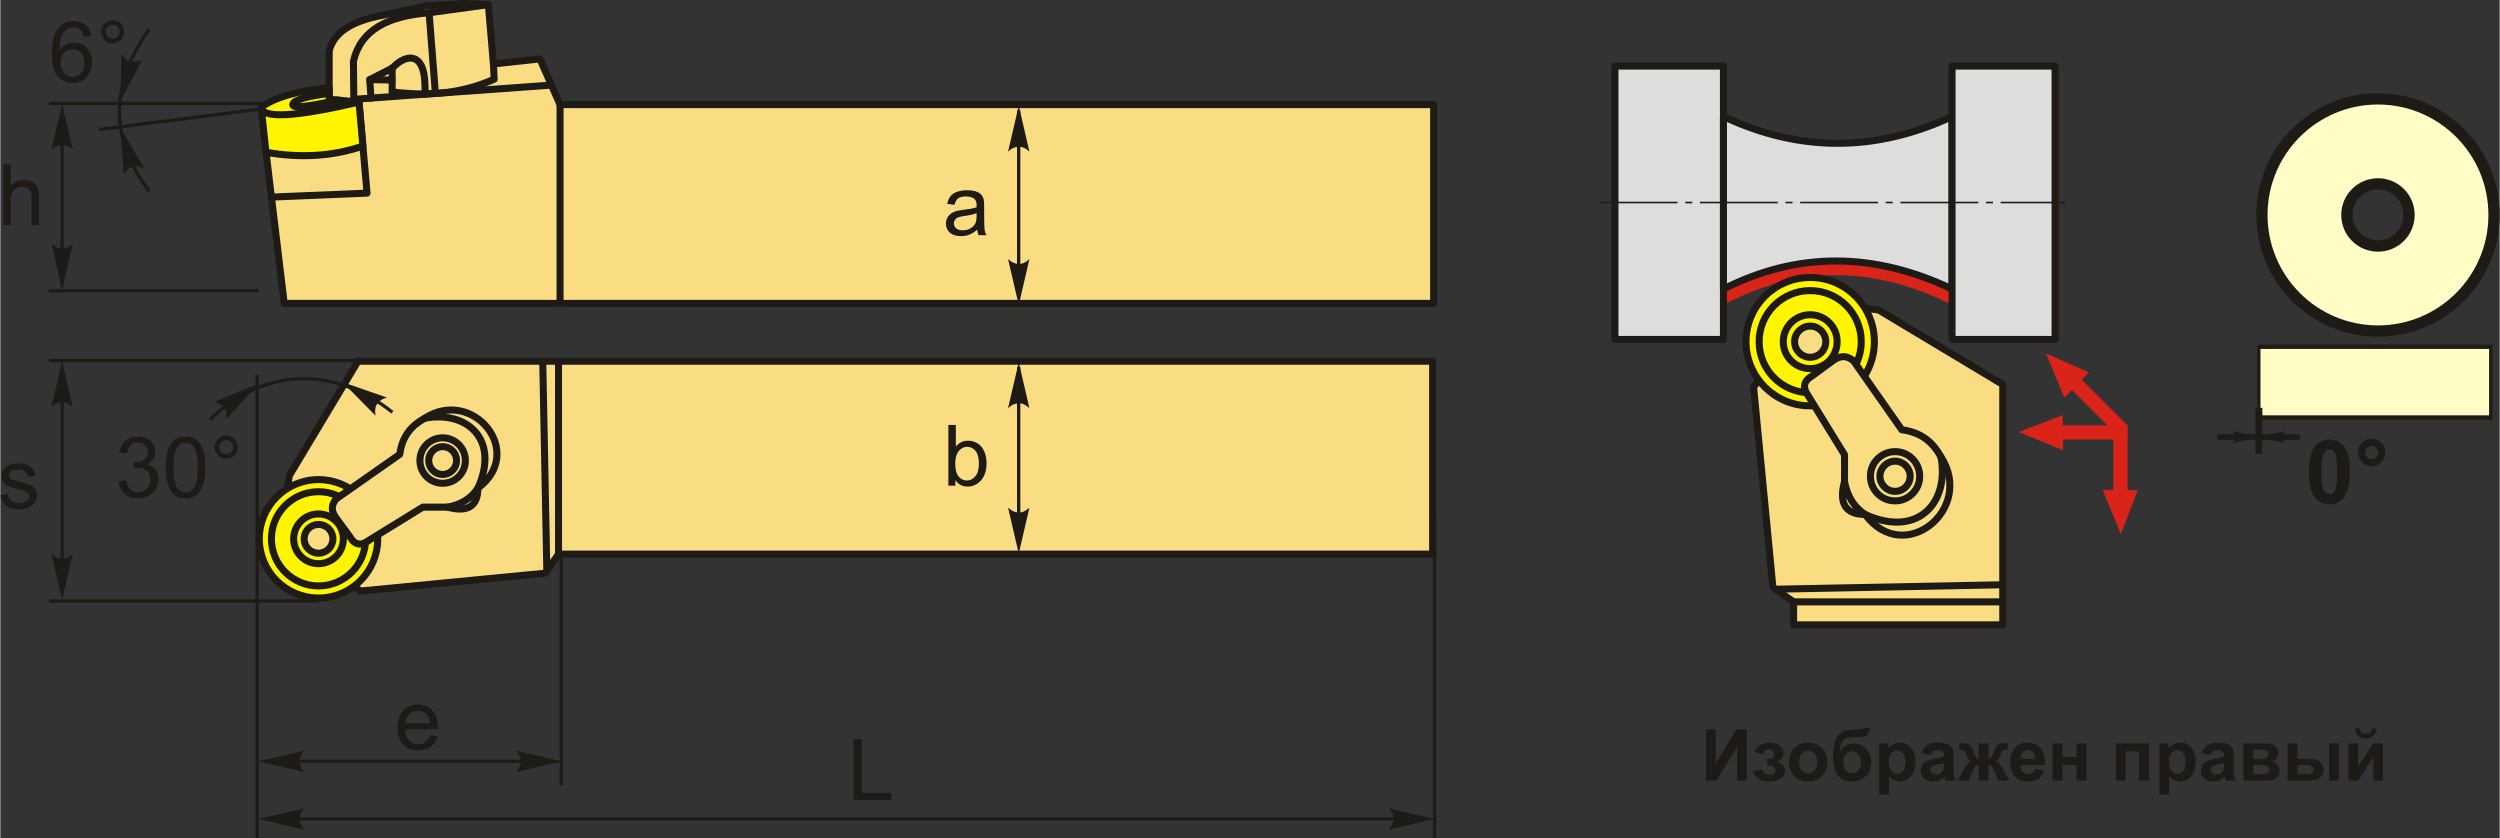 <?xml version="1.0" encoding="UTF-8"?>
<!DOCTYPE svg PUBLIC "-//W3C//DTD SVG 1.1//EN" "http://www.w3.org/Graphics/SVG/1.1/DTD/svg11.dtd">
<!-- Creator: CorelDRAW 2018 (64-Bit) -->
<svg xmlns="http://www.w3.org/2000/svg" xml:space="preserve" width="1775px" height="595px" version="1.1" style="shape-rendering:geometricPrecision; text-rendering:geometricPrecision; image-rendering:optimizeQuality; fill-rule:evenodd; clip-rule:evenodd"
viewBox="0 0 1732.02 580.75"
 xmlns:xlink="http://www.w3.org/1999/xlink">
 <rect x="0" y="0" width="1732.02" height="580.75" fill="#333333" stroke="none"/>
 <defs>
  <style type="text/css">
   <![CDATA[
    .str3 {stroke:#1E1A16;stroke-width:3.9;stroke-miterlimit:22.926}
    .str4 {stroke:#1E1A16;stroke-width:4.88;stroke-miterlimit:22.926}
    .str5 {stroke:#1E1A16;stroke-width:2.3;stroke-miterlimit:22.926}
    .str2 {stroke:#1E1A16;stroke-width:7.8;stroke-linecap:round;stroke-linejoin:round;stroke-miterlimit:22.926}
    .str1 {stroke:#1E1A16;stroke-width:4.88;stroke-linecap:round;stroke-linejoin:round;stroke-miterlimit:22.926}
    .str0 {stroke:#1E1A16;stroke-width:4.88;stroke-linecap:round;stroke-linejoin:round;stroke-miterlimit:22.926}
    .fil6 {fill:none}
    .fil1 {fill:#DDDDDC}
    .fil2 {fill:#1E1A16}
    .fil7 {fill:#FFFCC6}
    .fil5 {fill:#FFF500}
    .fil4 {fill:#FADC82}
    .fil0 {fill:#DA241A}
    .fil9 {fill:#1E1A16;fill-rule:nonzero}
    .fil8 {fill:#1E1A16;fill-rule:nonzero}
    .fil3 {fill:#DA241A;fill-rule:nonzero}
   ]]>
  </style>
 </defs>
 <g id="Layer_x0020_1">
  <g id="_2230603572048">
   <g id="MRGNRL.cdr">
    <path class="fil0" d="M1372.97 221.01l-30.24 -14.41c-46.47,-20.53 -92.57,-21.83 -138.8,-0.17l-29.55 14.24 13.36 -44.58 175.92 0 9.31 44.92z"/>
    <g>
     <polygon class="fil1 str0" points="1118.92,235.25 1194.11,235.25 1194.11,151.14 1194.11,129.92 1194.11,45.81 1118.92,45.81 1118.92,129.92 1118.92,151.14 "/>
     <path class="fil1 str0" d="M1194.11 200.3c52.02,-26.38 104.85,-25.43 158.43,0l0 -49.16 0 -21.22 0 -49.16c-53.73,25.05 -106.52,24.42 -158.43,0l0 49.16 0 21.22 0 49.16z"/>
     <polygon class="fil1 str0" points="1352.54,235.25 1423.93,235.25 1423.93,45.81 1352.54,45.81 "/>
    </g>
    <path id="ось.cdr" class="fil2" d="M1172.5 139.79l-4.9 0 0 1.11 4.9 0 0 -1.11zm-64.15 0l53.94 0 0 1.11 -53.94 0 0 -1.11zm133.62 0l-4.9 0 0 1.11 4.9 0 0 -1.11zm-64.15 0l53.94 0 0 1.11 -53.94 0 0 -1.11zm133.62 0l-4.9 0 0 1.11 4.9 0 0 -1.11zm-64.15 0l53.94 0 0 1.11 -53.94 0 0 -1.11zm133.62 0l-4.9 0 0 1.11 4.9 0 0 -1.11zm-64.15 0l53.94 0 0 1.11 -53.94 0 0 -1.11zm69.47 0l44.67 0 0 1.11 -44.67 0 0 -1.11z"/>
    <g>
     <polygon class="fil3" points="1474.09,294.77 1474.09,304.61 1429.45,304.61 1429.45,312 1398.75,299.41 1429.21,287.68 1429.21,294.77 "/>
     <polygon class="fil3" points="1474.14,294.82 1464.31,294.82 1464.31,339.46 1456.91,339.46 1469.5,370.16 1481.24,339.7 1474.14,339.7 "/>
     <polygon class="fil3" points="1474.13,294.88 1467.18,301.83 1435.61,270.27 1430.39,275.5 1417.58,244.88 1447.41,258.13 1442.4,263.15 "/>
    </g>
    <g>
     <polygon class="fil4 str1" points="1225.52,253.52 1282.44,212.39 1301.57,214.78 1387.67,266.44 1387.67,433 1242.74,433 1242.74,417.1 1228.39,407.06 1215,268.35 "/>
     <path class="fil5 str1" d="M1298.7 236.78c0,24.57 -19.91,44.49 -44.48,44.49 -24.56,0 -44.48,-19.92 -44.48,-44.49 0,-24.56 19.92,-44.48 44.48,-44.48 24.57,0 44.48,19.92 44.48,44.48z"/>
     <path class="fil6 str1" d="M1289.62 236.78c0,19.55 -15.85,35.4 -35.4,35.4 -19.55,0 -35.39,-15.85 -35.39,-35.4 0,-19.54 15.84,-35.39 35.39,-35.39 19.55,0 35.4,15.85 35.4,35.39z"/>
     <path class="fil6 str1" d="M1272.9 236.78c0,10.32 -8.36,18.68 -18.68,18.68 -10.31,0 -18.67,-8.36 -18.67,-18.68 0,-10.31 8.36,-18.67 18.67,-18.67 10.32,0 18.68,8.36 18.68,18.67z"/>
     <path class="fil4 str1" d="M1265.03 236.78c0,5.97 -4.84,10.81 -10.81,10.81 -5.97,0 -10.81,-4.84 -10.81,-10.81 0,-5.97 4.84,-10.8 10.81,-10.8 5.97,0 10.81,4.83 10.81,10.8z"/>
     <path class="fil4 str1" d="M1255.61 260.49c4.84,-3.56 9.68,-7.11 14.52,-10.67 4.44,-3.18 9.07,-4.01 14.08,0.21 11.17,15.94 22.34,31.87 33.51,47.81 13.85,1.77 21.8,9.04 27.11,18.78 23.52,36.02 -25.52,76.33 -52.51,39.91 -13.45,-0.05 -18.49,-7.42 -14.3,-22.83 0,-6.19 0,-12.38 0,-18.57 -8.84,-14.35 -17.68,-28.7 -26.52,-43.05 -2.3,-4.39 -1.55,-8.34 4.11,-11.59z"/>
     <path class="fil6 str1" d="M1344.83 316.62c6,31.62 -15.94,56.51 -52.51,39.91 -8.01,-5.25 -12.54,-13.03 -14.3,-22.83"/>
     <path class="fil6 str1" d="M1330.1 330.05c0,9.43 -7.65,17.07 -17.07,17.07 -9.43,0 -17.08,-7.64 -17.08,-17.07 0,-9.43 7.65,-17.08 17.08,-17.08 9.42,0 17.07,7.65 17.07,17.08z"/>
     <path class="fil6 str1" d="M1323.49 330.05c0,5.78 -4.68,10.46 -10.46,10.46 -5.78,0 -10.47,-4.68 -10.47,-10.46 0,-5.78 4.69,-10.47 10.47,-10.47 5.78,0 10.46,4.69 10.46,10.47z"/>
     <line class="fil6 str1" x1="1242.74" y1="417.1" x2="1387.67" y2= "417.1" />
     <line class="fil6 str1" x1="1230.2" y1="408.32" x2="1387.67" y2= "405.24" />
    </g>
    <g id="круг.cdr">
     <rect class="fil7 str2" transform="matrix(-6.21238E-15 -0.387 0.292 -5.30032E-14 1565.13 289.317)" width="126.62" height="550.37"/>
     <path class="fil8" d="M1614.03 304.64c4.23,0 7.54,1.52 9.93,4.55 2.84,3.58 4.27,9.54 4.27,17.85 0,8.3 -1.44,14.27 -4.3,17.89 -2.37,3 -5.67,4.49 -9.9,4.49 -4.26,0 -7.69,-1.64 -10.3,-4.92 -2.61,-3.27 -3.91,-9.13 -3.91,-17.54 0,-8.26 1.44,-14.21 4.3,-17.83 2.37,-2.99 5.67,-4.49 9.91,-4.49zm0 6.96c-1,0 -1.9,0.33 -2.67,0.98 -0.79,0.64 -1.4,1.8 -1.83,3.48 -0.57,2.17 -0.85,5.84 -0.85,10.98 0,5.15 0.25,8.69 0.76,10.61 0.51,1.93 1.15,3.21 1.93,3.85 0.77,0.64 1.66,0.96 2.66,0.96 0.99,0 1.89,-0.33 2.67,-0.98 0.78,-0.64 1.39,-1.8 1.82,-3.48 0.57,-2.15 0.85,-5.81 0.85,-10.96 0,-5.14 -0.25,-8.67 -0.76,-10.6 -0.51,-1.92 -1.15,-3.22 -1.93,-3.86 -0.77,-0.65 -1.66,-0.98 -2.65,-0.98z"/>
     <path id="1" class="fil8" d="M1633.8 313.59c0,-2.64 0.93,-4.89 2.78,-6.73 1.86,-1.84 4.1,-2.77 6.72,-2.77 2.62,0 4.86,0.93 6.72,2.78 1.85,1.86 2.78,4.1 2.78,6.72 0,2.62 -0.93,4.86 -2.78,6.72 -1.86,1.85 -4.1,2.78 -6.72,2.78 -2.62,0 -4.86,-0.93 -6.72,-2.78 -1.85,-1.86 -2.78,-4.1 -2.78,-6.72zm4.95 0c0,1.25 0.45,2.32 1.33,3.22 0.9,0.88 1.97,1.33 3.22,1.33 1.25,0 2.32,-0.45 3.22,-1.33 0.88,-0.9 1.33,-1.97 1.33,-3.22 0,-1.25 -0.45,-2.32 -1.33,-3.22 -0.9,-0.88 -1.97,-1.33 -3.22,-1.33 -1.25,0 -2.32,0.45 -3.22,1.33 -0.88,0.9 -1.33,1.97 -1.33,3.22z"/>
     <line class="fil6 str3" x1="1536.42" y1="302.86" x2="1593.48" y2= "302.86" />
     <path id="стрелка.cdr" class="fil8" d="M1565.55 302.9l18.12 -4.21c-1.17,1.28 -1.82,2.55 -1.93,3.81 0,1.76 0.46,3 1.93,4.61l-18.12 -4.21z"/>
     <line class="fil6 str4" x1="1565.13" y1="282.59" x2="1565.13" y2= "314.62" />
     <path id="стрелка.cdr_0" class="fil8" d="M1564.91 302.9l-18.12 -4.21c1.18,1.28 1.82,2.55 1.93,3.81 0,1.76 -0.46,3 -1.93,4.61l18.12 -4.21z"/>
     <path class="fil7 str2" d="M1647.69 68.53c44.42,0 80.43,36.02 80.43,80.44 0,44.42 -36.01,80.43 -80.43,80.43 -44.42,0 -80.43,-36.01 -80.43,-80.43 0,-44.42 36.01,-80.44 80.43,-80.44zm0 58.89c11.9,0 21.54,9.65 21.54,21.55 0,11.89 -9.64,21.54 -21.54,21.54 -11.9,0 -21.55,-9.65 -21.55,-21.54 0,-11.9 9.65,-21.55 21.55,-21.55z"/>
    </g>
   </g>
   <g>
    <path class="fil4 str1" d="M993.28 72.51l0 137.73 -796.55 0 -12.62 -104.71 43.76 -36.78 0 -33.29c2.87,-11.99 14.17,-20.78 37.59,-24.97l30.06 -6.44 26.05 -1.61 16.64 0.8 3.49 41.08 32.22 -3.49 13.96 31.68 605.4 0z"/>
    <polyline class="fil6 str1" points="187.85,136.59 254.14,133.83 248.35,68.59 381.91,58.96 "/>
    <path class="fil6 str1" d="M341.7 44.32l0.54 10.55c-22.55,10.13 -46.29,11.94 -70.72,8.84l0 -16.46 -15.55 7.93 0.92 12.8"/>
    <line class="fil6 str1" x1="271.52" y1="55.48" x2="255.97" y2= "55.18" />
    <path class="fil6 str1" d="M271.52 47.25c10.84,-11.21 22.02,-9.78 22.65,10.06 0.04,1.13 0.31,6.71 0.28,7.96"/>
    <path class="fil6 str1" d="M244.99 70.73l-0.3 -28.05c4.89,-22.52 24.78,-31.64 52.43,-33.84l41.09 -5.6"/>
    <line class="fil6 str1" x1="297.12" y1="8.84" x2="301.5" y2= "64.79" />
    <line class="fil6 str1" x1="387.88" y1="72.51" x2="387.88" y2= "210.24" />
    <path class="fil5 str1" d="M248.54 70.74c-6.89,-0.66 -13.78,-1.33 -20.67,-1.99 0,-2.69 0,-5.39 0,-8.08 -23.51,2.48 -38.27,7.16 -47.15,13.71 1.05,10.28 2.34,20.87 3.39,31.15 23.57,4.11 46.01,2.95 67.13,-4.32l-2.7 -30.47z"/>
    <path class="fil6 str1" d="M227.87 64.71c-15.03,2 -25.01,4.47 -25.25,7.84 0.09,3.18 14.87,0.36 31.47,-3.2"/>
    <path class="fil6 str1" d="M180.72 74.38c0.81,8.04 23.94,6.61 67.82,-3.64"/>
   </g>
   <g>
    <polygon class="fil4 str1" points="235.94,399.87 197.99,347.37 200.2,329.72 247.85,250.31 992.56,250.31 992.56,383.99 386.82,383.99 377.56,397.22 249.61,409.58 "/>
    <path class="fil5 str1" d="M220.49 332.37c22.67,0 41.04,18.37 41.04,41.03 0,22.66 -18.37,41.03 -41.04,41.03 -22.65,0 -41.02,-18.37 -41.02,-41.03 0,-22.66 18.37,-41.03 41.02,-41.03z"/>
    <path class="fil6 str1" d="M220.49 340.75c18.04,0 32.65,14.62 32.65,32.65 0,18.03 -14.61,32.65 -32.65,32.65 -18.02,0 -32.64,-14.62 -32.64,-32.65 0,-18.03 14.62,-32.65 32.64,-32.65z"/>
    <path class="fil6 str1" d="M220.49 356.17c9.52,0 17.23,7.72 17.23,17.23 0,9.51 -7.71,17.23 -17.23,17.23 -9.51,0 -17.22,-7.72 -17.22,-17.23 0,-9.51 7.71,-17.23 17.22,-17.23z"/>
    <path class="fil4 str1" d="M220.49 363.43c5.51,0 9.98,4.46 9.98,9.97 0,5.51 -4.47,9.97 -9.98,9.97 -5.5,0 -9.97,-4.46 -9.97,-9.97 0,-5.51 4.47,-9.97 9.97,-9.97z"/>
    <path class="fil4 str1" d="M242.36 372.12c-3.28,-4.47 -6.56,-8.93 -9.84,-13.39 -2.93,-4.1 -3.7,-8.37 0.2,-12.99 14.69,-10.31 29.39,-20.61 44.09,-30.91 1.64,-12.77 8.35,-20.11 17.33,-25 33.22,-21.7 70.4,23.53 36.81,48.43 -0.05,12.4 -6.84,17.06 -21.06,13.19 -5.71,0 -11.42,0 -17.13,0 -13.24,8.15 -26.47,16.3 -39.71,24.46 -4.05,2.12 -7.69,1.43 -10.69,-3.79z"/>
    <path class="fil6 str1" d="M294.14 289.83c29.16,-5.54 52.12,14.7 36.81,48.43 -4.84,7.39 -12.02,11.57 -21.06,13.19"/>
    <path class="fil6 str1" d="M306.52 303.41c8.7,0 15.75,7.05 15.75,15.75 0,8.7 -7.05,15.75 -15.75,15.75 -8.7,0 -15.75,-7.05 -15.75,-15.75 0,-8.7 7.05,-15.75 15.75,-15.75z"/>
    <path class="fil6 str1" d="M306.52 309.51c5.33,0 9.65,4.32 9.65,9.65 0,5.33 -4.32,9.65 -9.65,9.65 -5.33,0 -9.65,-4.32 -9.65,-9.65 0,-5.33 4.32,-9.65 9.65,-9.65z"/>
    <line class="fil6 str1" x1="386.82" y1="383.99" x2="386.82" y2= "250.31" />
    <line class="fil6 str1" x1="378.72" y1="395.56" x2="375.88" y2= "250.31" />
   </g>
   <path class="fil9" d="M2.06 155.99l0 -42.09 5.17 0 0 15.15c2.4,-2.81 5.43,-4.21 9.09,-4.21 2.25,0 4.19,0.44 5.86,1.33 1.66,0.89 2.84,2.12 3.56,3.68 0.71,1.57 1.06,3.85 1.06,6.83l0 19.31 -5.17 0 0 -19.29c0,-2.58 -0.56,-4.46 -1.66,-5.63 -1.12,-1.18 -2.69,-1.77 -4.73,-1.77 -1.52,0 -2.94,0.4 -4.29,1.19 -1.34,0.79 -2.29,1.87 -2.87,3.23 -0.57,1.35 -0.85,3.23 -0.85,5.62l0 16.65 -5.17 0z"/>
   <line class="fil6 str5" x1="185.2" y1="71.66" x2="33.63" y2= "71.66" />
   <line class="fil6 str5" x1="178.96" y1="201.48" x2="33.63" y2= "201.48" />
   <line class="fil6 str5" x1="42.83" y1="76.45" x2="42.83" y2= "198.77" />
   <path id="стрелка.cdr_1" class="fil8" d="M42.81 71.99l7.41 31.85c-2.29,-2.08 -4.83,-3.47 -7.4,-3.37 -2.74,0.12 -4.8,0.99 -7.42,3.37l7.41 -31.85z"/>
   <path id="стрелка.cdr_2" class="fil8" d="M42.81 200.64l7.41 -31.85c-2.29,2.08 -4.83,3.47 -7.4,3.37 -2.74,-0.12 -4.8,-0.99 -7.42,-3.37l7.41 31.85z"/>
   <g>
    <line class="fil6 str5" x1="178.91" y1="75.7" x2="68.42" y2= "89.76" />
    <path class="fil6 str5" d="M103.21 20.19c-28.71,40.19 -26.45,77.44 0,112.39"/>
    <path id="стрелка.cdr_3" class="fil8" d="M83.19 70.29l15.1 -29c-2.73,1.45 -5.54,2.16 -8,1.42 -2.62,-0.79 -4.4,-2.15 -6.34,-5.11l-0.76 32.69z"/>
    <path id="стрелка.cdr_4" class="fil8" d="M83.05 88.32l2.53 32.6c1.56,-2.67 3.56,-4.77 6.04,-5.44 2.65,-0.71 4.87,-0.5 8.09,0.98l-16.66 -28.14z"/>
    <path class="fil9" d="M62.84 25.02l-5.11 0.41c-0.46,-2.03 -1.12,-3.5 -1.97,-4.43 -1.4,-1.47 -3.13,-2.21 -5.19,-2.21 -1.66,0 -3.13,0.46 -4.39,1.38 -1.63,1.19 -2.9,2.91 -3.85,5.18 -0.94,2.29 -1.43,5.53 -1.47,9.73 1.24,-1.89 2.77,-3.3 4.57,-4.21 1.81,-0.92 3.69,-1.38 5.67,-1.38 3.45,0 6.39,1.27 8.82,3.81 2.41,2.54 3.63,5.81 3.63,9.84 0,2.64 -0.57,5.09 -1.71,7.36 -1.14,2.28 -2.7,4.01 -4.7,5.22 -1.99,1.2 -4.25,1.81 -6.78,1.81 -4.3,0 -7.82,-1.59 -10.54,-4.75 -2.71,-3.17 -4.07,-8.39 -4.07,-15.66 0,-8.13 1.5,-14.05 4.51,-17.74 2.63,-3.21 6.16,-4.82 10.62,-4.82 3.31,0 6.04,0.93 8.15,2.78 2.12,1.85 3.39,4.41 3.81,7.68zm-21.16 18.17c0,1.78 0.38,3.48 1.14,5.11 0.75,1.63 1.81,2.86 3.15,3.71 1.36,0.85 2.79,1.29 4.3,1.29 2.21,0 4.09,-0.89 5.65,-2.65 1.55,-1.76 2.34,-4.15 2.34,-7.18 0,-2.91 -0.77,-5.2 -2.31,-6.88 -1.54,-1.67 -3.5,-2.52 -5.88,-2.52 -2.33,0 -4.32,0.85 -5.95,2.52 -1.62,1.68 -2.44,3.87 -2.44,6.6z"/>
    <path id="1" class="fil9" d="M69.85 21.97c0,-2.19 0.78,-4.06 2.34,-5.62 1.56,-1.55 3.43,-2.32 5.62,-2.32 2.21,0 4.09,0.77 5.65,2.32 1.55,1.56 2.32,3.43 2.32,5.62 0,2.21 -0.78,4.09 -2.34,5.65 -1.56,1.56 -3.44,2.34 -5.63,2.34 -2.19,0 -4.06,-0.78 -5.62,-2.32 -1.56,-1.56 -2.34,-3.44 -2.34,-5.67zm3.11 0.02c0,1.35 0.47,2.48 1.43,3.43 0.95,0.95 2.09,1.42 3.44,1.42 1.33,0 2.46,-0.47 3.41,-1.42 0.95,-0.95 1.42,-2.08 1.42,-3.43 0,-1.34 -0.47,-2.47 -1.42,-3.42 -0.95,-0.96 -2.08,-1.43 -3.41,-1.43 -1.35,0 -2.49,0.47 -3.44,1.43 -0.96,0.95 -1.43,2.08 -1.43,3.42z"/>
   </g>
   <path class="fil9" d="M676.97 159.18c-1.92,1.64 -3.77,2.78 -5.54,3.46 -1.78,0.67 -3.68,1.01 -5.72,1.01 -3.35,0 -5.92,-0.82 -7.73,-2.45 -1.8,-1.63 -2.7,-3.72 -2.7,-6.25 0,-1.49 0.34,-2.85 1.02,-4.09 0.68,-1.23 1.58,-2.21 2.67,-2.96 1.11,-0.74 2.34,-1.31 3.73,-1.69 1.02,-0.27 2.55,-0.52 4.6,-0.78 4.17,-0.49 7.26,-1.08 9.23,-1.77 0.02,-0.7 0.03,-1.15 0.03,-1.34 0,-2.1 -0.49,-3.58 -1.47,-4.44 -1.32,-1.17 -3.29,-1.74 -5.9,-1.74 -2.44,0 -4.24,0.43 -5.4,1.28 -1.16,0.85 -2.01,2.36 -2.57,4.54l-5.06 -0.71c0.46,-2.16 1.22,-3.92 2.28,-5.25 1.05,-1.33 2.58,-2.35 4.58,-3.08 1.99,-0.71 4.31,-1.07 6.94,-1.07 2.6,0 4.73,0.3 6.36,0.92 1.63,0.61 2.84,1.38 3.6,2.31 0.76,0.93 1.3,2.11 1.62,3.53 0.16,0.88 0.25,2.46 0.25,4.75l0 6.86c0,4.79 0.11,7.81 0.32,9.1 0.21,1.28 0.64,2.51 1.27,3.68l-5.41 0c-0.52,-1.09 -0.85,-2.36 -1,-3.82zm-0.41 -11.46c-1.88,0.76 -4.7,1.41 -8.46,1.94 -2.14,0.3 -3.65,0.64 -4.53,1.03 -0.88,0.38 -1.56,0.94 -2.04,1.66 -0.48,0.74 -0.72,1.55 -0.72,2.45 0,1.36 0.52,2.51 1.56,3.42 1.05,0.91 2.58,1.37 4.59,1.37 1.99,0 3.76,-0.43 5.32,-1.3 1.55,-0.86 2.69,-2.05 3.42,-3.55 0.56,-1.16 0.83,-2.88 0.83,-5.14l0.03 -1.88z"/>
   <line class="fil6 str5" x1="705.71" y1="76.56" x2="705.71" y2= "195.05" />
   <path id="стрелка.cdr_5" class="fil8" d="M705.75 73.2l7.4 31.85c-2.29,-2.08 -4.82,-3.47 -7.39,-3.37 -2.74,0.12 -4.8,0.99 -7.42,3.37l7.41 -31.85z"/>
   <path id="стрелка.cdr_6" class="fil8" d="M705.75 211.4l7.4 -31.85c-2.29,2.08 -4.82,3.48 -7.39,3.37 -2.74,-0.11 -4.8,-0.99 -7.42,-3.37l7.41 31.85z"/>
   <path class="fil9" d="M661.81 336.55l-4.83 0 0 -42.08 5.18 0 0 15.02c2.18,-2.73 4.97,-4.09 8.35,-4.09 1.88,0 3.66,0.37 5.33,1.13 1.68,0.75 3.05,1.82 4.14,3.18 1.08,1.37 1.93,3.02 2.54,4.95 0.61,1.92 0.92,3.99 0.92,6.18 0,5.21 -1.3,9.25 -3.87,12.09 -2.59,2.85 -5.68,4.27 -9.3,4.27 -3.6,0 -6.42,-1.5 -8.46,-4.49l0 3.84zm-0.06 -15.47c0,3.64 0.5,6.28 1.49,7.9 1.62,2.66 3.82,3.99 6.59,3.99 2.26,0 4.21,-0.98 5.85,-2.94 1.64,-1.96 2.47,-4.88 2.47,-8.76 0,-3.98 -0.79,-6.91 -2.36,-8.8 -1.58,-1.89 -3.49,-2.84 -5.73,-2.84 -2.26,0 -4.21,0.98 -5.85,2.94 -1.64,1.96 -2.46,4.79 -2.46,8.51z"/>
   <line class="fil6 str5" x1="705.71" y1="254.35" x2="705.71" y2= "372.85" />
   <path id="стрелка.cdr_7" class="fil8" d="M705.75 251l7.4 31.85c-2.29,-2.09 -4.82,-3.48 -7.39,-3.38 -2.74,0.12 -4.8,0.99 -7.42,3.38l7.41 -31.85z"/>
   <path id="стрелка.cdr_8" class="fil8" d="M705.75 383.66l7.4 -31.86c-2.29,2.09 -4.82,3.48 -7.39,3.38 -2.74,-0.12 -4.8,-0.99 -7.42,-3.38l7.41 31.86z"/>
   <path class="fil9" d="M0 343.16l5.11 -0.82c0.29,2.05 1.09,3.62 2.4,4.71 1.32,1.09 3.16,1.64 5.51,1.64 2.38,0 4.14,-0.48 5.3,-1.45 1.15,-0.96 1.72,-2.1 1.72,-3.4 0,-1.17 -0.51,-2.09 -1.54,-2.75 -0.73,-0.46 -2.49,-1.04 -5.29,-1.76 -3.79,-0.95 -6.4,-1.77 -7.87,-2.47 -1.46,-0.7 -2.57,-1.66 -3.32,-2.9 -0.76,-1.22 -1.14,-2.58 -1.14,-4.07 0,-1.36 0.31,-2.62 0.93,-3.77 0.63,-1.16 1.47,-2.12 2.54,-2.88 0.8,-0.59 1.9,-1.09 3.28,-1.5 1.39,-0.41 2.87,-0.62 4.46,-0.62 2.39,0 4.49,0.34 6.29,1.04 1.81,0.68 3.14,1.62 4.01,2.8 0.85,1.18 1.45,2.76 1.77,4.74l-5.06 0.71c-0.22,-1.59 -0.89,-2.83 -1.99,-3.73 -1.09,-0.89 -2.64,-1.33 -4.65,-1.33 -2.36,0 -4.05,0.39 -5.06,1.18 -1.01,0.78 -1.52,1.7 -1.52,2.75 0,0.67 0.2,1.27 0.63,1.81 0.42,0.55 1.07,1.01 1.97,1.37 0.52,0.2 2.03,0.64 4.56,1.33 3.64,0.97 6.19,1.77 7.64,2.39 1.45,0.61 2.59,1.53 3.41,2.7 0.83,1.19 1.24,2.66 1.24,4.42 0,1.71 -0.49,3.33 -1.5,4.85 -1.01,1.52 -2.46,2.69 -4.35,3.53 -1.9,0.83 -4.05,1.24 -6.44,1.24 -3.96,0 -6.99,-0.82 -9.06,-2.46 -2.08,-1.64 -3.4,-4.07 -3.98,-7.3z"/>
   <line class="fil6 str5" x1="252.72" y1="249.89" x2="33.63" y2= "249.89" />
   <line class="fil6 str5" x1="220.5" y1="416.51" x2="33.63" y2= "416.51" />
   <line class="fil6 str5" x1="42.83" y1="272.73" x2="42.83" y2= "395.06" />
   <path id="стрелка.cdr_9" class="fil8" d="M42.81 250.22l7.41 31.86c-2.29,-2.09 -4.83,-3.48 -7.4,-3.38 -2.74,0.12 -4.8,0.99 -7.42,3.38l7.41 -31.86z"/>
   <path id="стрелка.cdr_10" class="fil8" d="M42.81 415.67l7.41 -31.85c-2.29,2.08 -4.83,3.47 -7.4,3.37 -2.74,-0.12 -4.8,-0.99 -7.42,-3.37l7.41 31.85z"/>
   <line class="fil6 str5" x1="177.97" y1="259.83" x2="177.97" y2= "580.75" />
   <line class="fil6 str5" x1="388.73" y1="383.99" x2="388.73" y2= "544.16" />
   <line class="fil6 str5" x1="183.07" y1="527.54" x2="373.22" y2= "527.54" />
   <g>
    <path class="fil6 str5" d="M145.29 290.72c36.91,-35.46 85.03,-38.08 126.38,-5.03"/>
    <path id="стрелка.cdr_11" class="fil8" d="M237.03 264.77l22.97 23.27c-0.53,-3.05 -0.36,-5.94 1.1,-8.06 1.56,-2.25 3.4,-3.53 6.81,-4.47l-30.88 -10.74z"/>
    <path id="стрелка.cdr_12" class="fil8" d="M178.29 266.15l-21.66 24.5c0.37,-3.07 0.03,-5.95 -1.54,-7.98 -1.69,-2.16 -3.59,-3.34 -7.05,-4.09l30.25 -12.43z"/>
   </g>
   <path id="стрелка.cdr_13" class="fil8" d="M178.78 527.63l31.85 -7.41c-2.08,2.29 -3.47,4.83 -3.37,7.4 0.12,2.73 0.99,4.8 3.37,7.41l-31.85 -7.4z"/>
   <path id="стрелка.cdr_14" class="fil8" d="M389.14 527.63l-31.85 -7.41c2.08,2.29 3.48,4.83 3.37,7.4 -0.11,2.73 -0.99,4.8 -3.37,7.41l31.85 -7.4z"/>
   <path class="fil9" d="M297.69 509.49l5.35 0.7c-0.84,3.11 -2.39,5.53 -4.67,7.24 -2.27,1.72 -5.17,2.58 -8.7,2.58 -4.45,0 -7.98,-1.37 -10.59,-4.12 -2.6,-2.73 -3.9,-6.58 -3.9,-11.53 0,-5.11 1.31,-9.09 3.94,-11.91 2.64,-2.83 6.06,-4.24 10.26,-4.24 4.07,0 7.39,1.38 9.96,4.15 2.58,2.77 3.87,6.67 3.87,11.7 0,0.3 -0.01,0.76 -0.02,1.37l-22.72 0c0.19,3.34 1.13,5.91 2.84,7.68 1.69,1.77 3.82,2.67 6.36,2.67 1.89,0 3.5,-0.5 4.83,-1.5 1.35,-1 2.4,-2.6 3.19,-4.79zm-16.93 -8.29l16.99 0c-0.23,-2.57 -0.88,-4.49 -1.95,-5.77 -1.64,-1.99 -3.77,-2.99 -6.39,-2.99 -2.37,0 -4.36,0.79 -5.98,2.38 -1.6,1.59 -2.49,3.71 -2.67,6.38z"/>
   <line class="fil6 str5" x1="993.92" y1="356.85" x2="993.92" y2= "580.75" />
   <line class="fil6 str5" x1="183.07" y1="567.46" x2="979.43" y2= "567.46" />
   <path id="стрелка.cdr_15" class="fil8" d="M178.78 567.54l31.85 -7.4c-2.08,2.28 -3.47,4.82 -3.37,7.39 0.12,2.74 0.99,4.8 3.37,7.42l-31.85 -7.41z"/>
   <path id="стрелка.cdr_16" class="fil8" d="M993.88 567.54l-31.85 -7.4c2.09,2.28 3.48,4.82 3.38,7.39 -0.12,2.74 -0.99,4.8 -3.38,7.42l31.85 -7.41z"/>
   <polygon class="fil9" points="591.3,554.35 591.3,512.26 596.89,512.26 596.89,549.41 617.58,549.41 617.58,554.35 "/>
   <polygon class="fil9" points="1182.04,505.36 1188.76,505.36 1188.76,529.07 1203.18,505.36 1210.34,505.36 1210.34,540.97 1203.62,540.97 1203.62,517.65 1189.2,540.97 1182.04,540.97 "/>
   <path id="1" class="fil9" d="M1224.55 530.43l0 -4.43c1.19,0 2.05,-0.07 2.59,-0.23 0.53,-0.16 1.04,-0.53 1.52,-1.13 0.48,-0.59 0.72,-1.27 0.72,-2.04 0,-0.82 -0.3,-1.58 -0.89,-2.27 -0.59,-0.69 -1.48,-1.04 -2.65,-1.04 -0.91,0 -1.72,0.19 -2.43,0.58 -0.71,0.38 -1.36,1.3 -1.94,2.75l-5.77 -1.24c0.58,-2.26 1.83,-3.95 3.74,-5.08 1.9,-1.12 4.08,-1.69 6.52,-1.69 3.11,0 5.51,0.72 7.22,2.15 1.71,1.43 2.56,3.22 2.56,5.38 0,1.35 -0.36,2.46 -1.1,3.35 -0.74,0.88 -1.9,1.71 -3.49,2.47 1.91,0.52 3.33,1.31 4.27,2.36 0.94,1.05 1.42,2.36 1.42,3.94 0,2 -0.94,3.73 -2.81,5.19 -1.88,1.45 -4.58,2.17 -8.1,2.17 -6.14,0 -9.9,-2.41 -11.27,-7.21l6.21 -1.15c1.01,2.52 2.66,3.78 4.98,3.78 1.28,0 2.3,-0.34 3.07,-1.01 0.77,-0.67 1.15,-1.46 1.15,-2.37 0,-1 -0.39,-1.79 -1.2,-2.37 -0.8,-0.57 -1.86,-0.86 -3.15,-0.86l-1.17 0z"/>
   <path id="2" class="fil9" d="M1239.53 527.75c0,-2.27 0.56,-4.47 1.68,-6.59 1.11,-2.13 2.7,-3.74 4.74,-4.86 2.05,-1.12 4.33,-1.69 6.86,-1.69 3.9,0 7.09,1.27 9.59,3.81 2.49,2.54 3.74,5.74 3.74,9.62 0,3.91 -1.26,7.15 -3.77,9.72 -2.52,2.57 -5.69,3.86 -9.51,3.86 -2.36,0 -4.62,-0.54 -6.76,-1.61 -2.14,-1.07 -3.78,-2.64 -4.89,-4.71 -1.12,-2.06 -1.68,-4.58 -1.68,-7.55zm7.01 0.37c0,2.56 0.61,4.52 1.82,5.88 1.22,1.37 2.71,2.05 4.49,2.05 1.77,0 3.27,-0.68 4.47,-2.05 1.2,-1.36 1.8,-3.34 1.8,-5.94 0,-2.52 -0.6,-4.47 -1.8,-5.83 -1.2,-1.37 -2.7,-2.05 -4.47,-2.05 -1.78,0 -3.27,0.68 -4.49,2.05 -1.21,1.36 -1.82,3.32 -1.82,5.89z"/>
   <path id="3" class="fil9" d="M1290.89 504.52l4.63 0c-0.15,2.05 -0.69,3.59 -1.62,4.66 -0.93,1.05 -3.23,1.58 -6.89,1.58 -0.43,0 -0.87,-0.01 -1.31,-0.03l-0.88 0c-2.17,0 -3.94,0.24 -5.3,0.73 -1.36,0.47 -2.48,1.4 -3.34,2.77 -0.87,1.39 -1.32,3.61 -1.35,6.67 1,-1.89 2.31,-3.3 3.91,-4.24 1.59,-0.94 3.49,-1.4 5.69,-1.4 3.39,0 6.26,1.32 8.61,3.96 2.35,2.64 3.52,5.7 3.52,9.17 0,3.62 -1.23,6.73 -3.7,9.33 -2.48,2.6 -5.7,3.9 -9.69,3.9 -2.74,0 -5.15,-0.66 -7.23,-1.98 -2.07,-1.31 -3.55,-3.1 -4.45,-5.38 -0.89,-2.28 -1.33,-6.05 -1.33,-11.32 0,-6.2 1.14,-10.66 3.42,-13.37 2.28,-2.71 6.26,-4.06 11.93,-4.06l3.46 0c0.96,0 1.6,-0.33 1.92,-0.99zm-13.72 23.75c0,2.36 0.59,4.24 1.76,5.61 1.16,1.38 2.59,2.07 4.28,2.07 1.82,0 3.32,-0.71 4.49,-2.14 1.17,-1.43 1.75,-3.26 1.75,-5.51 0,-2.3 -0.59,-4.15 -1.77,-5.56 -1.19,-1.4 -2.65,-2.11 -4.39,-2.11 -1.69,0 -3.14,0.7 -4.33,2.08 -1.19,1.39 -1.79,3.24 -1.79,5.56z"/>
   <path id="4" class="fil9" d="M1302.02 515.16l6.36 0 0 3.79c0.83,-1.3 1.94,-2.34 3.35,-3.14 1.41,-0.8 2.98,-1.2 4.69,-1.2 3,0 5.54,1.18 7.63,3.53 2.09,2.35 3.13,5.63 3.13,9.83 0,4.31 -1.05,7.66 -3.16,10.06 -2.1,2.39 -4.65,3.59 -7.66,3.59 -1.42,0 -2.71,-0.28 -3.87,-0.86 -1.16,-0.56 -2.38,-1.53 -3.66,-2.91l0 12.92 -6.81 0 0 -35.61zm6.71 12.51c0,2.91 0.57,5.05 1.73,6.45 1.14,1.38 2.54,2.08 4.18,2.08 1.58,0 2.9,-0.64 3.95,-1.92 1.06,-1.27 1.58,-3.36 1.58,-6.27 0,-2.72 -0.54,-4.73 -1.63,-6.05 -1.07,-1.32 -2.41,-1.98 -4.02,-1.98 -1.66,0 -3.05,0.65 -4.14,1.94 -1.1,1.3 -1.65,3.21 -1.65,5.75z"/>
   <path id="5" class="fil9" d="M1337.67 523.12l-6.17 -1.1c0.7,-2.52 1.9,-4.38 3.6,-5.59 1.7,-1.21 4.22,-1.82 7.57,-1.82 3.04,0 5.32,0.36 6.81,1.08 1.48,0.72 2.53,1.63 3.14,2.74 0.6,1.11 0.91,3.15 0.91,6.11l-0.1 7.96c0,2.26 0.11,3.94 0.32,5.01 0.22,1.08 0.63,2.23 1.22,3.46l-6.76 0c-0.17,-0.45 -0.4,-1.11 -0.66,-1.99 -0.1,-0.4 -0.19,-0.67 -0.24,-0.79 -1.16,1.14 -2.4,1.99 -3.73,2.57 -1.32,0.57 -2.73,0.86 -4.23,0.86 -2.64,0 -4.73,-0.72 -6.26,-2.17 -1.52,-1.43 -2.29,-3.25 -2.29,-5.46 0,-1.45 0.35,-2.75 1.05,-3.89 0.7,-1.14 1.66,-2.02 2.92,-2.62 1.26,-0.61 3.06,-1.14 5.42,-1.59 3.19,-0.6 5.4,-1.17 6.63,-1.68l0 -0.69c0,-1.32 -0.33,-2.27 -0.97,-2.84 -0.66,-0.56 -1.88,-0.85 -3.68,-0.85 -1.22,0 -2.17,0.25 -2.85,0.73 -0.68,0.48 -1.23,1.34 -1.65,2.56zm9.15 5.52c-0.87,0.29 -2.26,0.64 -4.16,1.04 -1.88,0.41 -3.13,0.81 -3.71,1.19 -0.89,0.64 -1.33,1.43 -1.33,2.4 0,0.96 0.35,1.78 1.07,2.48 0.71,0.69 1.61,1.04 2.72,1.04 1.22,0 2.4,-0.4 3.52,-1.21 0.82,-0.62 1.37,-1.36 1.62,-2.26 0.18,-0.58 0.27,-1.69 0.27,-3.32l0 -1.36z"/>
   <path id="6" class="fil9" d="M1370.94 540.97l0 -10.99c-0.88,0.07 -1.5,0.26 -1.85,0.6 -0.35,0.33 -0.96,1.31 -1.83,2.94l-3.25 7.45 -7.34 0 3.64 -7.11c1.85,-3.55 3.76,-5.59 5.75,-6.1 -1.48,-0.57 -2.62,-2.04 -3.4,-4.42 -0.61,-1.77 -1.15,-2.83 -1.65,-3.18 -0.48,-0.35 -1.64,-0.52 -3.44,-0.52l0 -4.5c1.34,-0.09 2.28,-0.13 2.81,-0.13 1.5,0 2.78,0.33 3.85,1 1.07,0.67 2.07,2.32 3.01,4.97 0.72,2.06 1.31,3.36 1.74,3.91 0.44,0.54 1.09,0.83 1.96,0.86l0 -10.59 6.82 0 0 10.59c0.87,0 1.53,-0.28 1.97,-0.85 0.45,-0.56 1.03,-1.87 1.73,-3.92 0.93,-2.61 1.91,-4.26 2.95,-4.95 1.04,-0.68 2.38,-1.02 4.02,-1.02 0.46,0 1.36,0.04 2.71,0.13l0 4.5c-1.8,0 -2.94,0.17 -3.44,0.52 -0.5,0.35 -1.05,1.41 -1.64,3.18 -0.8,2.38 -1.94,3.85 -3.42,4.42 1.99,0.51 3.9,2.55 5.75,6.1l3.64 7.11 -7.33 0 -3.23 -7.45c-0.58,-1.33 -1.12,-2.23 -1.61,-2.71 -0.49,-0.49 -1.2,-0.76 -2.1,-0.83l0 10.99 -6.82 0z"/>
   <path id="7" class="fil9" d="M1409.78 532.81l6.81 1.15c-0.87,2.49 -2.25,4.39 -4.14,5.7 -1.89,1.3 -4.25,1.96 -7.07,1.96 -4.49,0 -7.81,-1.47 -9.96,-4.4 -1.7,-2.36 -2.55,-5.33 -2.55,-8.91 0,-4.28 1.12,-7.64 3.35,-10.06 2.23,-2.43 5.05,-3.64 8.47,-3.64 3.83,0 6.85,1.27 9.07,3.81 2.22,2.53 3.28,6.42 3.18,11.66l-17.06 0c0.05,2.02 0.6,3.6 1.65,4.72 1.04,1.13 2.35,1.69 3.91,1.69 1.07,0 1.97,-0.28 2.69,-0.87 0.73,-0.58 1.27,-1.51 1.65,-2.81zm0.4 -6.91c-0.06,-1.98 -0.56,-3.49 -1.53,-4.52 -0.97,-1.03 -2.15,-1.55 -3.54,-1.55 -1.48,0 -2.71,0.55 -3.68,1.64 -0.97,1.08 -1.44,2.57 -1.43,4.43l10.18 0z"/>
   <polygon id="8" class="fil9" points="1422.22,515.16 1429.03,515.16 1429.03,524.61 1438.88,524.61 1438.88,515.16 1445.69,515.16 1445.69,540.97 1438.88,540.97 1438.88,530.13 1429.03,530.13 1429.03,540.97 1422.22,540.97 "/>
   <polygon id="9" class="fil9" points="1466.07,515.16 1489,515.16 1489,540.97 1482.18,540.97 1482.18,520.68 1472.89,520.68 1472.89,540.97 1466.07,540.97 "/>
   <path id="10" class="fil9" d="M1496.21 515.16l6.36 0 0 3.79c0.83,-1.3 1.94,-2.34 3.35,-3.14 1.41,-0.8 2.98,-1.2 4.69,-1.2 3,0 5.54,1.18 7.63,3.53 2.09,2.35 3.13,5.63 3.13,9.83 0,4.31 -1.05,7.66 -3.16,10.06 -2.1,2.39 -4.65,3.59 -7.65,3.59 -1.43,0 -2.72,-0.28 -3.88,-0.86 -1.15,-0.56 -2.38,-1.53 -3.66,-2.91l0 12.92 -6.81 0 0 -35.61zm6.71 12.51c0,2.91 0.57,5.05 1.73,6.45 1.14,1.38 2.54,2.08 4.18,2.08 1.59,0 2.9,-0.64 3.96,-1.92 1.05,-1.27 1.57,-3.36 1.57,-6.27 0,-2.72 -0.54,-4.73 -1.62,-6.05 -1.08,-1.32 -2.42,-1.98 -4.02,-1.98 -1.67,0 -3.05,0.65 -4.15,1.94 -1.1,1.3 -1.65,3.21 -1.65,5.75z"/>
   <path id="11" class="fil9" d="M1531.86 523.12l-6.17 -1.1c0.7,-2.52 1.9,-4.38 3.6,-5.59 1.7,-1.21 4.23,-1.82 7.57,-1.82 3.05,0 5.32,0.36 6.81,1.08 1.48,0.72 2.53,1.63 3.14,2.74 0.61,1.11 0.91,3.15 0.91,6.11l-0.1 7.96c0,2.26 0.11,3.94 0.33,5.01 0.21,1.08 0.62,2.23 1.21,3.46l-6.76 0c-0.17,-0.45 -0.4,-1.11 -0.65,-1.99 -0.11,-0.4 -0.19,-0.67 -0.24,-0.79 -1.16,1.14 -2.41,1.99 -3.73,2.57 -1.33,0.57 -2.74,0.86 -4.24,0.86 -2.64,0 -4.73,-0.72 -6.26,-2.17 -1.52,-1.43 -2.28,-3.25 -2.28,-5.46 0,-1.45 0.34,-2.75 1.04,-3.89 0.7,-1.14 1.67,-2.02 2.93,-2.62 1.25,-0.61 3.05,-1.14 5.42,-1.59 3.18,-0.6 5.39,-1.17 6.62,-1.68l0 -0.69c0,-1.32 -0.33,-2.27 -0.97,-2.84 -0.66,-0.56 -1.88,-0.85 -3.68,-0.85 -1.22,0 -2.16,0.25 -2.84,0.73 -0.69,0.48 -1.24,1.34 -1.66,2.56zm9.15 5.52c-0.87,0.29 -2.26,0.64 -4.15,1.04 -1.89,0.41 -3.14,0.81 -3.72,1.19 -0.88,0.64 -1.33,1.43 -1.33,2.4 0,0.96 0.35,1.78 1.07,2.48 0.71,0.69 1.61,1.04 2.72,1.04 1.22,0 2.4,-0.4 3.52,-1.21 0.82,-0.62 1.37,-1.36 1.62,-2.26 0.18,-0.58 0.27,-1.69 0.27,-3.32l0 -1.36z"/>
   <path id="12" class="fil9" d="M1554.49 515.16l14.96 0c3.06,0 5.35,0.56 6.88,1.67 1.52,1.12 2.28,2.81 2.28,5.07 0,1.44 -0.41,2.7 -1.25,3.77 -0.83,1.07 -1.88,1.78 -3.14,2.14 1.77,0.44 3.1,1.25 3.98,2.45 0.87,1.2 1.31,2.51 1.31,3.94 0,2.01 -0.74,3.64 -2.21,4.89 -1.48,1.25 -3.66,1.88 -6.54,1.88l-16.27 0 0 -25.81zm6.82 10.74l4.42 0c2.14,0 3.68,-0.26 4.64,-0.8 0.95,-0.54 1.43,-1.39 1.43,-2.54 0,-1.09 -0.45,-1.86 -1.33,-2.33 -0.89,-0.46 -2.47,-0.69 -4.74,-0.69l-4.42 0 0 6.36zm0 10.69l5.42 0c1.95,0 3.38,-0.23 4.27,-0.7 0.9,-0.47 1.35,-1.31 1.35,-2.53 0,-1.27 -0.52,-2.14 -1.54,-2.61 -1.02,-0.48 -3.02,-0.72 -5.99,-0.72l-3.51 0 0 6.56z"/>
   <path id="13" class="fil9" d="M1585.06 515.16l6.81 0 0 10.74 6.87 0c2.69,0 4.75,0.19 6.16,0.57 1.42,0.39 2.62,1.21 3.6,2.49 0.99,1.28 1.48,2.79 1.48,4.51 0,2.49 -0.87,4.37 -2.58,5.62 -1.72,1.25 -4.3,1.88 -7.73,1.88l-14.61 0 0 -25.81zm6.81 21.43l6.37 0c1.65,0 2.86,-0.25 3.61,-0.77 0.74,-0.51 1.11,-1.35 1.11,-2.51 0,-1.23 -0.48,-2.09 -1.45,-2.54 -0.97,-0.46 -2.7,-0.69 -5.2,-0.69l-4.44 0 0 6.51zm21.99 -21.43l6.81 0 0 25.81 -6.81 0 0 -25.81z"/>
   <path id="14" class="fil9" d="M1627.28 515.16l6.57 0 0 16.22 10.49 -16.22 6.71 0 0 25.81 -6.56 0 0 -16.45 -10.64 16.45 -6.57 0 0 -25.81zm16.26 -10.39l3.34 0c-0.19,2.19 -0.97,3.93 -2.32,5.18 -1.36,1.25 -3.1,1.88 -5.25,1.88 -2.16,0 -3.9,-0.63 -5.26,-1.88 -1.35,-1.25 -2.13,-2.99 -2.32,-5.18l3.34 0c0.11,1.14 0.51,2.01 1.21,2.6 0.69,0.59 1.7,0.88 3.03,0.88 1.32,0 2.33,-0.29 3.02,-0.88 0.7,-0.59 1.1,-1.46 1.21,-2.6z"/>
   <path class="fil9" d="M81.96 333.53l5.18 -0.7c0.59,2.93 1.59,5.05 3.01,6.34 1.42,1.3 3.17,1.94 5.24,1.94 2.44,0 4.51,-0.84 6.18,-2.52 1.66,-1.69 2.5,-3.78 2.5,-6.26 0,-2.37 -0.78,-4.33 -2.34,-5.88 -1.54,-1.54 -3.51,-2.31 -5.91,-2.31 -0.98,0 -2.2,0.19 -3.66,0.57l0.58 -4.52c0.34,0.04 0.63,0.06 0.83,0.06 2.22,0 4.2,-0.58 5.97,-1.73 1.76,-1.14 2.64,-2.91 2.64,-5.29 0,-1.89 -0.64,-3.46 -1.93,-4.7 -1.28,-1.25 -2.93,-1.86 -4.96,-1.86 -2.02,0 -3.7,0.63 -5.04,1.91 -1.34,1.27 -2.2,3.18 -2.58,5.73l-5.18 -0.94c0.64,-3.47 2.07,-6.16 4.31,-8.07 2.24,-1.91 5.03,-2.86 8.36,-2.86 2.29,0 4.41,0.48 6.34,1.47 1.94,0.98 3.42,2.33 4.44,4.02 1.02,1.71 1.54,3.51 1.54,5.42 0,1.81 -0.5,3.46 -1.46,4.95 -0.99,1.49 -2.43,2.67 -4.34,3.55 2.48,0.57 4.41,1.77 5.8,3.58 1.37,1.8 2.05,4.07 2.05,6.79 0,3.67 -1.34,6.8 -4.01,9.35 -2.69,2.56 -6.08,3.83 -10.17,3.83 -3.7,0 -6.76,-1.1 -9.2,-3.31 -2.45,-2.2 -3.84,-5.05 -4.19,-8.56z"/>
   <path id="1" class="fil9" d="M114.66 323.93c0,-4.97 0.51,-8.98 1.52,-12.02 1.03,-3.05 2.55,-5.39 4.57,-7.03 2.01,-1.63 4.55,-2.44 7.6,-2.44 2.26,0 4.23,0.45 5.95,1.36 1.7,0.91 3.11,2.22 4.21,3.94 1.1,1.7 1.96,3.79 2.59,6.25 0.64,2.45 0.95,5.78 0.95,9.94 0,4.94 -0.51,8.93 -1.52,11.97 -1.01,3.05 -2.53,5.39 -4.55,7.04 -2,1.64 -4.55,2.46 -7.63,2.46 -4.04,0 -7.23,-1.44 -9.54,-4.33 -2.77,-3.52 -4.15,-9.23 -4.15,-17.14zm5.29 0.02c0,6.93 0.8,11.53 2.42,13.8 1.61,2.29 3.61,3.42 5.98,3.42 2.37,0 4.37,-1.14 5.99,-3.43 1.62,-2.29 2.42,-6.88 2.42,-13.79 0,-6.93 -0.8,-11.53 -2.42,-13.8 -1.61,-2.29 -3.63,-3.42 -6.05,-3.42 -2.37,0 -4.27,1.01 -5.69,3.01 -1.77,2.56 -2.65,7.3 -2.65,14.21z"/>
   <path id="2" class="fil9" d="M148.53 309.85c0,-2.19 0.78,-4.06 2.34,-5.62 1.55,-1.55 3.43,-2.32 5.61,-2.32 2.21,0 4.1,0.77 5.65,2.32 1.55,1.56 2.33,3.43 2.33,5.62 0,2.21 -0.79,4.09 -2.35,5.65 -1.55,1.55 -3.43,2.34 -5.63,2.34 -2.18,0 -4.06,-0.78 -5.61,-2.33 -1.56,-1.55 -2.34,-3.43 -2.34,-5.66zm3.11 0.02c0,1.34 0.47,2.48 1.42,3.43 0.95,0.95 2.1,1.42 3.45,1.42 1.32,0 2.46,-0.47 3.41,-1.42 0.95,-0.95 1.42,-2.09 1.42,-3.43 0,-1.34 -0.47,-2.48 -1.42,-3.43 -0.95,-0.95 -2.09,-1.42 -3.41,-1.42 -1.35,0 -2.5,0.47 -3.45,1.42 -0.95,0.95 -1.42,2.09 -1.42,3.43z"/>
  </g>
 </g>
</svg>

